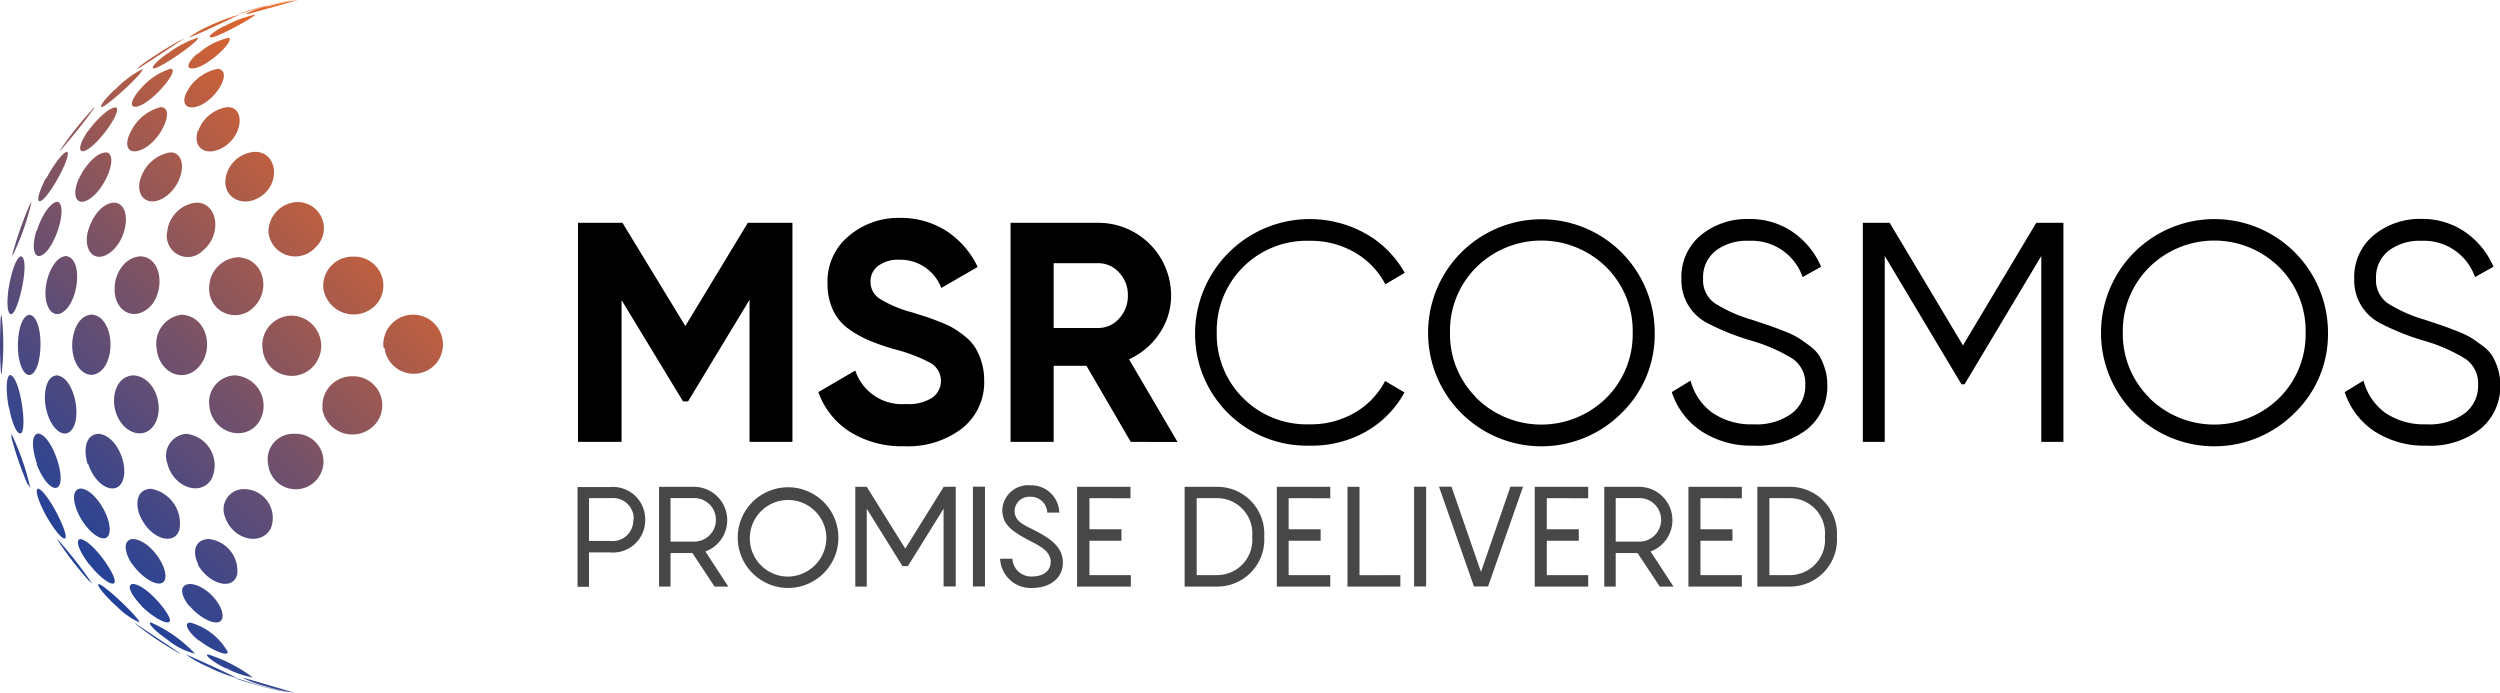 <svg xmlns="http://www.w3.org/2000/svg" xmlns:xlink="http://www.w3.org/1999/xlink" viewBox="0 0 218 60.41"><defs><linearGradient id="a" x1="4.49" y1="47.36" x2="38.94" y2="12.92" gradientUnits="userSpaceOnUse"><stop offset="0" stop-color="#20419a"/><stop offset="1" stop-color="#ef6823"/></linearGradient></defs><title>msrcosmos-logo</title><path d="M69.1,19.43v19.1H65.36V26.14L60,35l-.44,0-5.36-8.83V38.53H50.4V19.43h3.88l5.48,9,5.45-9Z"/><path d="M78.87,38.91a8.53,8.53,0,0,1-4.78-1.27,6.78,6.78,0,0,1-2.73-3.45l3.22-1.88A4.29,4.29,0,0,0,79,35.23a3.79,3.79,0,0,0,2.32-.57,1.8,1.8,0,0,0-.16-3,13.92,13.92,0,0,0-3.22-1.22,20,20,0,0,1-2.17-.76,9.33,9.33,0,0,1-1.77-1A4.16,4.16,0,0,1,72.62,27a5.31,5.31,0,0,1-.46-2.29A5.12,5.12,0,0,1,74,20.59,6.68,6.68,0,0,1,78.43,19a7.37,7.37,0,0,1,4.08,1.13,7.61,7.61,0,0,1,2.74,3.15l-3.17,1.83a3.81,3.81,0,0,0-3.66-2.46,2.88,2.88,0,0,0-1.84.53,1.68,1.68,0,0,0-.67,1.38,1.74,1.74,0,0,0,.75,1.46,10.47,10.47,0,0,0,2.88,1.22l1.32.42q.45.15,1.23.46a7.43,7.43,0,0,1,1.2.59,9.56,9.56,0,0,1,1,.74,3.78,3.78,0,0,1,.83,1,5.48,5.48,0,0,1,.7,2.7,5.12,5.12,0,0,1-1.92,4.2A7.72,7.72,0,0,1,78.87,38.91Z"/><path d="M98.6,38.53,94.74,31.9H91.88v6.63H88.12V19.43h7.64a6.34,6.34,0,0,1,6.36,6.33,5.81,5.81,0,0,1-1,3.29,6.32,6.32,0,0,1-2.67,2.28l4.23,7.21ZM91.88,22.95V28.6h3.88a2.4,2.4,0,0,0,1.83-.83,2.86,2.86,0,0,0,.76-2,2.81,2.81,0,0,0-.76-2,2.42,2.42,0,0,0-1.83-.82Z"/><path d="M114.21,38.86a9.75,9.75,0,0,1-10-9.88,10,10,0,0,1,14.87-8.61,8.89,8.89,0,0,1,3.41,3.42l-1.69,1A6.79,6.79,0,0,0,118.11,22a7.59,7.59,0,0,0-3.9-1,7.84,7.84,0,0,0-8.11,8,7.84,7.84,0,0,0,8.11,8,7.59,7.59,0,0,0,3.9-1,6.78,6.78,0,0,0,2.67-2.78l1.69,1a8.76,8.76,0,0,1-3.4,3.44A9.58,9.58,0,0,1,114.21,38.86Z"/><path d="M141.42,36a9.88,9.88,0,0,1-16.89-7,9.88,9.88,0,1,1,19.76,0A9.55,9.55,0,0,1,141.42,36Zm-12.69-1.31a8.07,8.07,0,0,0,11.35,0A7.81,7.81,0,0,0,142.37,29a7.81,7.81,0,0,0-2.29-5.69,8.07,8.07,0,0,0-11.35,0A7.81,7.81,0,0,0,126.44,29,7.81,7.81,0,0,0,128.73,34.67Z"/><path d="M152.88,38.86a7.93,7.93,0,0,1-4.49-1.24,6.47,6.47,0,0,1-2.61-3.43l1.64-1A5,5,0,0,0,149.33,36a6,6,0,0,0,3.58,1,5.21,5.21,0,0,0,3.32-.94,3,3,0,0,0,1.19-2.5,2.59,2.59,0,0,0-1.09-2.27,14.51,14.51,0,0,0-3.6-1.58,21.26,21.26,0,0,1-3.93-1.58,4.17,4.17,0,0,1-2.18-3.79,4.72,4.72,0,0,1,1.69-3.83,6.32,6.32,0,0,1,4.18-1.41,6.53,6.53,0,0,1,3.88,1.16,7,7,0,0,1,2.43,3l-1.61.9A4.71,4.71,0,0,0,152.47,21a4.45,4.45,0,0,0-2.87.87,2.94,2.94,0,0,0-1.09,2.43,2.45,2.45,0,0,0,1,2.13,12.41,12.41,0,0,0,3.25,1.45l1.49.5q.45.15,1.31.49a8.15,8.15,0,0,1,1.27.6q.41.26,1,.71a3.2,3.2,0,0,1,.85.9,5.64,5.64,0,0,1,.46,1.09,4.51,4.51,0,0,1,.2,1.38,4.78,4.78,0,0,1-1.77,3.89A7.11,7.11,0,0,1,152.88,38.86Z"/><path d="M179.93,19.43v19.1H178V22.32l-6.69,11.19h-.27l-6.69-11.19V38.53h-1.91V19.43h2.34l6.39,10.69,6.39-10.69Z"/><path d="M200.1,36a9.88,9.88,0,0,1-16.89-7A9.88,9.88,0,1,1,203,29,9.55,9.55,0,0,1,200.1,36Zm-12.69-1.31a8.07,8.07,0,0,0,11.35,0A7.81,7.81,0,0,0,201.05,29a7.81,7.81,0,0,0-2.29-5.69,8.07,8.07,0,0,0-11.35,0A7.81,7.81,0,0,0,185.11,29,7.81,7.81,0,0,0,187.41,34.67Z"/><path d="M211.56,38.86a7.93,7.93,0,0,1-4.49-1.24,6.47,6.47,0,0,1-2.61-3.43l1.64-1A5,5,0,0,0,208,36a6,6,0,0,0,3.58,1,5.21,5.21,0,0,0,3.32-.94,3,3,0,0,0,1.19-2.5A2.59,2.59,0,0,0,215,31.3a14.51,14.51,0,0,0-3.6-1.58,21.26,21.26,0,0,1-3.93-1.58,4.17,4.17,0,0,1-2.18-3.79A4.72,4.72,0,0,1,207,20.5a6.32,6.32,0,0,1,4.18-1.41A6.53,6.53,0,0,1,215,20.26a7,7,0,0,1,2.43,3l-1.61.9A4.71,4.71,0,0,0,211.15,21a4.45,4.45,0,0,0-2.87.87,2.94,2.94,0,0,0-1.09,2.43,2.45,2.45,0,0,0,1,2.13,12.41,12.41,0,0,0,3.25,1.45l1.49.5q.45.15,1.31.49a8.15,8.15,0,0,1,1.27.6q.41.26,1,.71a3.2,3.2,0,0,1,.85.9,5.64,5.64,0,0,1,.46,1.09,4.51,4.51,0,0,1,.2,1.38,4.78,4.78,0,0,1-1.77,3.89A7.11,7.11,0,0,1,211.56,38.86Z"/><path d="M23.28.58A21.73,21.73,0,0,1,26,0h0L21.78,1.18c-.27.07-.28.06-.31,0a8.51,8.51,0,0,1,1.8-.64M19.57,2.26c-1,.51-1.44.93-1.23,1,.45.12,3.74-1.7,3.95-2v0h0a10.65,10.65,0,0,0-2.67,1M17.22,4.67c-.88.77-1,1.3-.47,1.3C17.9,6,20.36,3.7,20,3.32a.27.27,0,0,0-.17,0,6.07,6.07,0,0,0-2.6,1.4m-.8,3.07c-.66,1-.37,1.74.59,1.54,1.57-.33,3-2.61,2.34-3.17A.59.59,0,0,0,19,6a4,4,0,0,0-2.56,1.74m.82,3.65c-.49,1.4.58,2.26,2,1.57,1.72-.84,2.14-3.11,1-3.55a1.39,1.39,0,0,0-.43-.07,3.16,3.16,0,0,0-2.53,2.05m2.37,4.16c-.24,1.77,1.64,2.65,3.19,1.5s1.33-3.63-.47-3.81h-.19a2.76,2.76,0,0,0-2.53,2.32m3.73,4.59a2.35,2.35,0,0,0,4.06,1.47,2.28,2.28,0,0,0-1.5-4,2.6,2.6,0,0,0-2.55,2.54m4.78,4.95a2.67,2.67,0,0,0,4.68,1.37,2.52,2.52,0,0,0-2.07-4.1,2.55,2.55,0,0,0-2.61,2.73m5.34,5.24A2.57,2.57,0,0,0,38,31.73a2.6,2.6,0,1,0-4.56-1.41M21,1.13l-.31.11c.92-.21,1.8-.55,2.71-.77C24.16.28,24.9.16,25.63,0l-.36.06A30.42,30.42,0,0,0,21,1.13M18.25,2.26a9.19,9.19,0,0,0-1.77,1v0c.29,0,4.41-2,4.44-2v0a17.42,17.42,0,0,0-2.68,1M14.59,4.67c-1,.71-1.41,1.22-1.22,1.29.38.14,3.93-2.27,3.91-2.67l-.06,0a9.31,9.31,0,0,0-2.63,1.4M12.26,7.74c-.78.86-1,1.57-.47,1.57,1.12,0,3.61-2.82,3.24-3.25A.26.26,0,0,0,14.85,6a5.66,5.66,0,0,0-2.59,1.74m-.81,3.65c-.65,1.16-.38,2,.57,1.77,1.69-.41,3.14-3.24,2.29-3.75a.68.68,0,0,0-.3-.07,4,4,0,0,0-2.56,2.05m.8,4.16c-.47,1.55.58,2.5,1.94,1.75,1.71-.94,2.3-3.65.89-4a1.67,1.67,0,0,0-.3,0,3.26,3.26,0,0,0-2.53,2.32m2.33,4.59a1.83,1.83,0,0,0,3.12,1.63c1.62-1.32,1.36-4-.42-4.17h-.19a2.86,2.86,0,0,0-2.51,2.54m3.66,4.95a2.26,2.26,0,0,0,3.95,1.56c1.43-1.46.84-4.18-1.44-4.29a2.67,2.67,0,0,0-2.51,2.73m4.66,5.24a2.54,2.54,0,0,0,4.53,1.41,2.64,2.64,0,0,0-2-4.29,2.58,2.58,0,0,0-2.54,2.88m5.21,5.23a2.66,2.66,0,0,0,4.64,1.34,2.53,2.53,0,0,0-2-4.16,2.57,2.57,0,0,0-2.61,2.81M12.2,5.76A2,2,0,0,0,12,6c.15-.05,4.12-2.67,4.13-2.69l-.33.17A30.68,30.68,0,0,0,12.2,5.76m-2.13,2c-1,.91-1.41,1.56-1.2,1.57.4,0,3.7-3,3.56-3.31h0a9,9,0,0,0-2.34,1.74M7.7,11.38c-.75,1.06-.94,1.9-.41,1.8,1-.19,3.38-3.4,2.84-3.81a.26.26,0,0,0-.11,0c-.58.06-1.66,1.11-2.32,2.05m-.83,4.16c-.6,1.37-.27,2.32.66,1.92,1.46-.63,2.83-3.77,1.84-4.2a.72.72,0,0,0-.2,0c-.92.08-1.9,1.4-2.3,2.32m.78,4.59c-.37,1.7.6,2.71,1.83,1.9,1.67-1.1,2.07-4.21.57-4.44H9.92c-1.19.08-2,1.54-2.26,2.54M10,25.08c-.1,2,1.62,3,3,1.74s1.23-4.35-.73-4.47C10.76,22.43,10,24,10,25.08m3.65,5.24c.17,2.22,2.41,3.19,3.74,1.61s.61-4.37-1.54-4.49a2.54,2.54,0,0,0-2.2,2.88m4.62,5.23c.35,2.2,3,3,4.25,1.34a2.66,2.66,0,0,0-2.05-4.16,2.34,2.34,0,0,0-2.19,2.81m5.1,4.94a2.42,2.42,0,1,0,2.24-2.65,2.22,2.22,0,0,0-2.24,2.65M5.37,12.9a1.13,1.13,0,0,0-.16.28A48.62,48.62,0,0,0,8.28,9.34h0s-.06,0-.27.25A30.78,30.78,0,0,0,5.37,12.9M4,15.54c-.63,1.2-.85,2.11-.49,2,.75-.23,2.82-4.06,2.33-4.31h0c-.4.07-1.24,1.26-1.8,2.32m-.87,4.59c-.45,1.51-.19,2.52.54,2.08C4.89,21.5,5.95,17.83,5,17.59H5c-.73.08-1.49,1.54-1.79,2.54m.78,4.95c-.19,1.79.7,2.87,1.67,2,1.26-1.1,1.55-4.62.08-4.75-1,.09-1.63,1.65-1.75,2.73M6.3,30.31c.11,2,1.54,3,2.59,1.95,1.26-1.29.9-4.69-.9-4.83-1.27.09-1.75,1.74-1.69,2.88M10,35.54c.39,2.08,2.44,3,3.43,1.53s.12-4.22-1.8-4.34c-1.47.09-1.84,1.7-1.63,2.81m4.61,4.94c.57,2.07,2.95,2.84,3.86,1.25a2.77,2.77,0,0,0-2.23-3.9,1.92,1.92,0,0,0-1.62,2.65m5,4.58c.63,2,3.17,2.62,4,1a2.51,2.51,0,0,0-2.34-3.41,1.76,1.76,0,0,0-1.65,2.44M1.13,22a1,1,0,0,0-.05.33h0a22.78,22.78,0,0,0,1.67-4.71c-.05.05-.07.07-.19.32A30.42,30.42,0,0,0,1.13,22M.76,25.08c-.23,1.49-.08,2.56.32,2.27.6-.43,1.56-4.83.75-5-.46.09-.9,1.65-1.06,2.73m.79,5.24c.05,1.74.74,2.84,1.36,2.19.89-.94.84-4.92-.35-5.06-.76.09-1.05,1.74-1,2.88M4,35.54c.37,1.88,1.63,2.88,2.32,1.85.83-1.24.08-4.53-1.37-4.66-1,.09-1.17,1.7-.95,2.81M7.7,40.48c.67,2,2.46,2.8,3,1.43s-.55-4-2.14-4.08c-1.21.09-1.26,1.6-.91,2.65m4.6,4.58c.85,1.9,2.91,2.59,3.39,1.15a3.06,3.06,0,0,0-2.5-3.59c-1.34.08-1.33,1.48-.9,2.44m5,4.14c.85,1.63,3.05,2.43,3.45.87A2.8,2.8,0,0,0,18.19,47c-1.37.08-1.36,1.33-.91,2.19M0,30.23q0,1.05.07,2.09a1.12,1.12,0,0,0,.06.35h0a21.86,21.86,0,0,0,0-5.24c0,.06-.05.08-.08.36Q0,29,0,30.23m.79,5.31c.29,1.57.82,2.59,1.11,2.16.44-.68-.18-4.81-1-5-.44.09-.35,1.7-.14,2.81m2.43,4.94c.6,1.63,1.62,2.59,2,1.84.46-1-.74-4.36-1.85-4.49-.71.09-.49,1.6-.11,2.65m3.72,4.58c.85,1.58,2.23,2.43,2.55,1.57.41-1.1-1.1-3.9-2.46-4-.92.08-.6,1.48-.09,2.44m4.58,4.14c.94,1.36,2.61,2.28,2.87,1.29S13.13,47.11,11.6,47c-1,.08-.67,1.33-.08,2.19m5,3.63c1,1.22,2.74,2,2.88,1S18,51,16.57,50.92c-1,.06-.8,1-.09,1.91m-14-10.57a1.35,1.35,0,0,0,.17.31h0A22.79,22.79,0,0,0,1,37.83c0,.05,0,.07,0,.34a30.41,30.41,0,0,0,1.41,4.08m1.66,2.8c.73,1.29,1.54,2.2,1.65,1.83.17-.59-1.67-4.14-2.4-4.27-.34.08.12,1.33.75,2.44M7.79,49.2c1,1.3,2.2,2.09,2.22,1.49,0-.77-2-3.57-3-3.68-.54.07,0,1.19.75,2.19m4.56,3.63c1,1,2.45,1.82,2.5,1.27S12.8,51,11.6,50.92c-.64.06-.13,1,.75,1.91m5,3c1.08.85,2.59,1.5,2.5,1a5.41,5.41,0,0,0-3.25-2.54c-.64,0-.19.79.59,1.45l.16.13M7.78,50.64c.21.23.25.24.27.26A39.94,39.94,0,0,0,5,47s0,.06.15.29a30.77,30.77,0,0,0,2.6,3.35m2.39,2.19a6.6,6.6,0,0,0,2,1.44c.14-.26-3-3.26-3.53-3.34-.26.06.59,1.06,1.52,1.91m4.54,3A6.15,6.15,0,0,0,17,57a11.72,11.72,0,0,0-3.84-2.72c-.32,0,.26.64,1,1.18l.55.4m5,2.39a7.52,7.52,0,0,0,2.33.82,13.13,13.13,0,0,0-3.88-2c-.06,0-.26,0,.11.34a7.48,7.48,0,0,0,1.43.87m-4.22-1.4.31.16c-.12-.11-4.06-2.72-4.08-2.73s0,0,.24.21a30.69,30.69,0,0,0,3.53,2.36m2.91,1.4a15.35,15.35,0,0,0,2.24.84c-.1-.11-4.23-2-4.42-2.05v0a10.57,10.57,0,0,0,2.19,1.19m5,1.66a20.16,20.16,0,0,0,2.3.49l-4.1-1.2a2,2,0,0,0-.41-.09l0,0a9.75,9.75,0,0,0,2.23.79m1.52.42.35.06c-.88-.21-1.76-.37-2.63-.61s-1.48-.5-2.24-.68l.31.12a30.41,30.41,0,0,0,4.21,1.11" fill="url(#a)"/><path d="M56.26,45.3a2.81,2.81,0,0,1-3.08,2.87H51.36v3h-1v-8.7h2.87A2.81,2.81,0,0,1,56.26,45.3Zm-1,0a1.8,1.8,0,0,0-2-1.86H51.36v3.73h1.83A1.8,1.8,0,0,0,55.22,45.3Z" fill="#474748"/><path d="M60.38,48.23H58.47v2.92h-1v-8.7h3.1a2.91,2.91,0,0,1,.94,5.64l2,3.06h-1.2Zm-1.91-1h2.06a1.9,1.9,0,0,0,0-3.8H58.47Z" fill="#474748"/><path d="M64.33,46.8a4.39,4.39,0,1,1,4.39,4.47A4.4,4.4,0,0,1,64.33,46.8Zm7.73,0a3.34,3.34,0,1,0-3.35,3.48A3.4,3.4,0,0,0,72.06,46.8Z" fill="#474748"/><path d="M83.34,42.44v8.7H82.28V44.36l-3.11,5h-.48l-3.11-5v6.79h-1v-8.7h1l3.36,5.39,3.35-5.39Z" fill="#474748"/><path d="M84.84,42.44h1.05v8.7H84.84Z" fill="#474748"/><path d="M88.28,48.72A1.64,1.64,0,0,0,90,50.27c1,0,1.62-.53,1.62-1.25,0-.92-.83-1.36-1.87-1.89-1.53-.82-2.35-1.38-2.35-2.68a2.26,2.26,0,0,1,2.48-2.13,2.44,2.44,0,0,1,2.49,2.38H91.32a1.42,1.42,0,0,0-1.43-1.38,1.29,1.29,0,0,0-1.42,1.19c0,.91.69,1.21,1.64,1.68,1.53.78,2.57,1.51,2.57,2.88S91.53,51.27,90,51.27a2.67,2.67,0,0,1-2.79-2.55Z" fill="#474748"/><path d="M95,43.44v2.71h2.79v1H95v3h3.61v1H93.92v-8.7h4.66v1Z" fill="#474748"/><path d="M110.24,46.8a4.1,4.1,0,0,1-4.13,4.35h-2.81v-8.7h2.81A4.1,4.1,0,0,1,110.24,46.8Zm-1.05,0a3.07,3.07,0,0,0-3.08-3.36h-1.76v6.71h1.76A3.07,3.07,0,0,0,109.19,46.8Z" fill="#474748"/><path d="M112.37,43.44v2.71h2.79v1h-2.79v3H116v1h-4.66v-8.7H116v1Z" fill="#474748"/><path d="M122.11,50.15v1H117.5v-8.7h1.05v7.71Z" fill="#474748"/><path d="M123.31,42.44h1.05v8.7h-1.05Z" fill="#474748"/><path d="M132.81,42.44l-3.05,8.7h-1.23l-3.05-8.7h1.09l2.57,7.43,2.57-7.43Z" fill="#474748"/><path d="M134.88,43.44v2.71h2.79v1h-2.79v3h3.61v1h-4.66v-8.7h4.66v1Z" fill="#474748"/><path d="M142.8,48.23h-1.91v2.92h-1v-8.7h3.1a2.91,2.91,0,0,1,.94,5.64l2,3.06h-1.2Zm-1.91-1h2.06a1.9,1.9,0,0,0,0-3.8h-2.06Z" fill="#474748"/><path d="M148.28,43.44v2.71h2.79v1h-2.79v3h3.61v1h-4.66v-8.7h4.66v1Z" fill="#474748"/><path d="M160.18,46.8a4.1,4.1,0,0,1-4.13,4.35h-2.81v-8.7h2.81A4.1,4.1,0,0,1,160.18,46.8Zm-1.05,0a3.07,3.07,0,0,0-3.08-3.36h-1.76v6.71h1.76A3.07,3.07,0,0,0,159.13,46.8Z" fill="#474748"/></svg>
